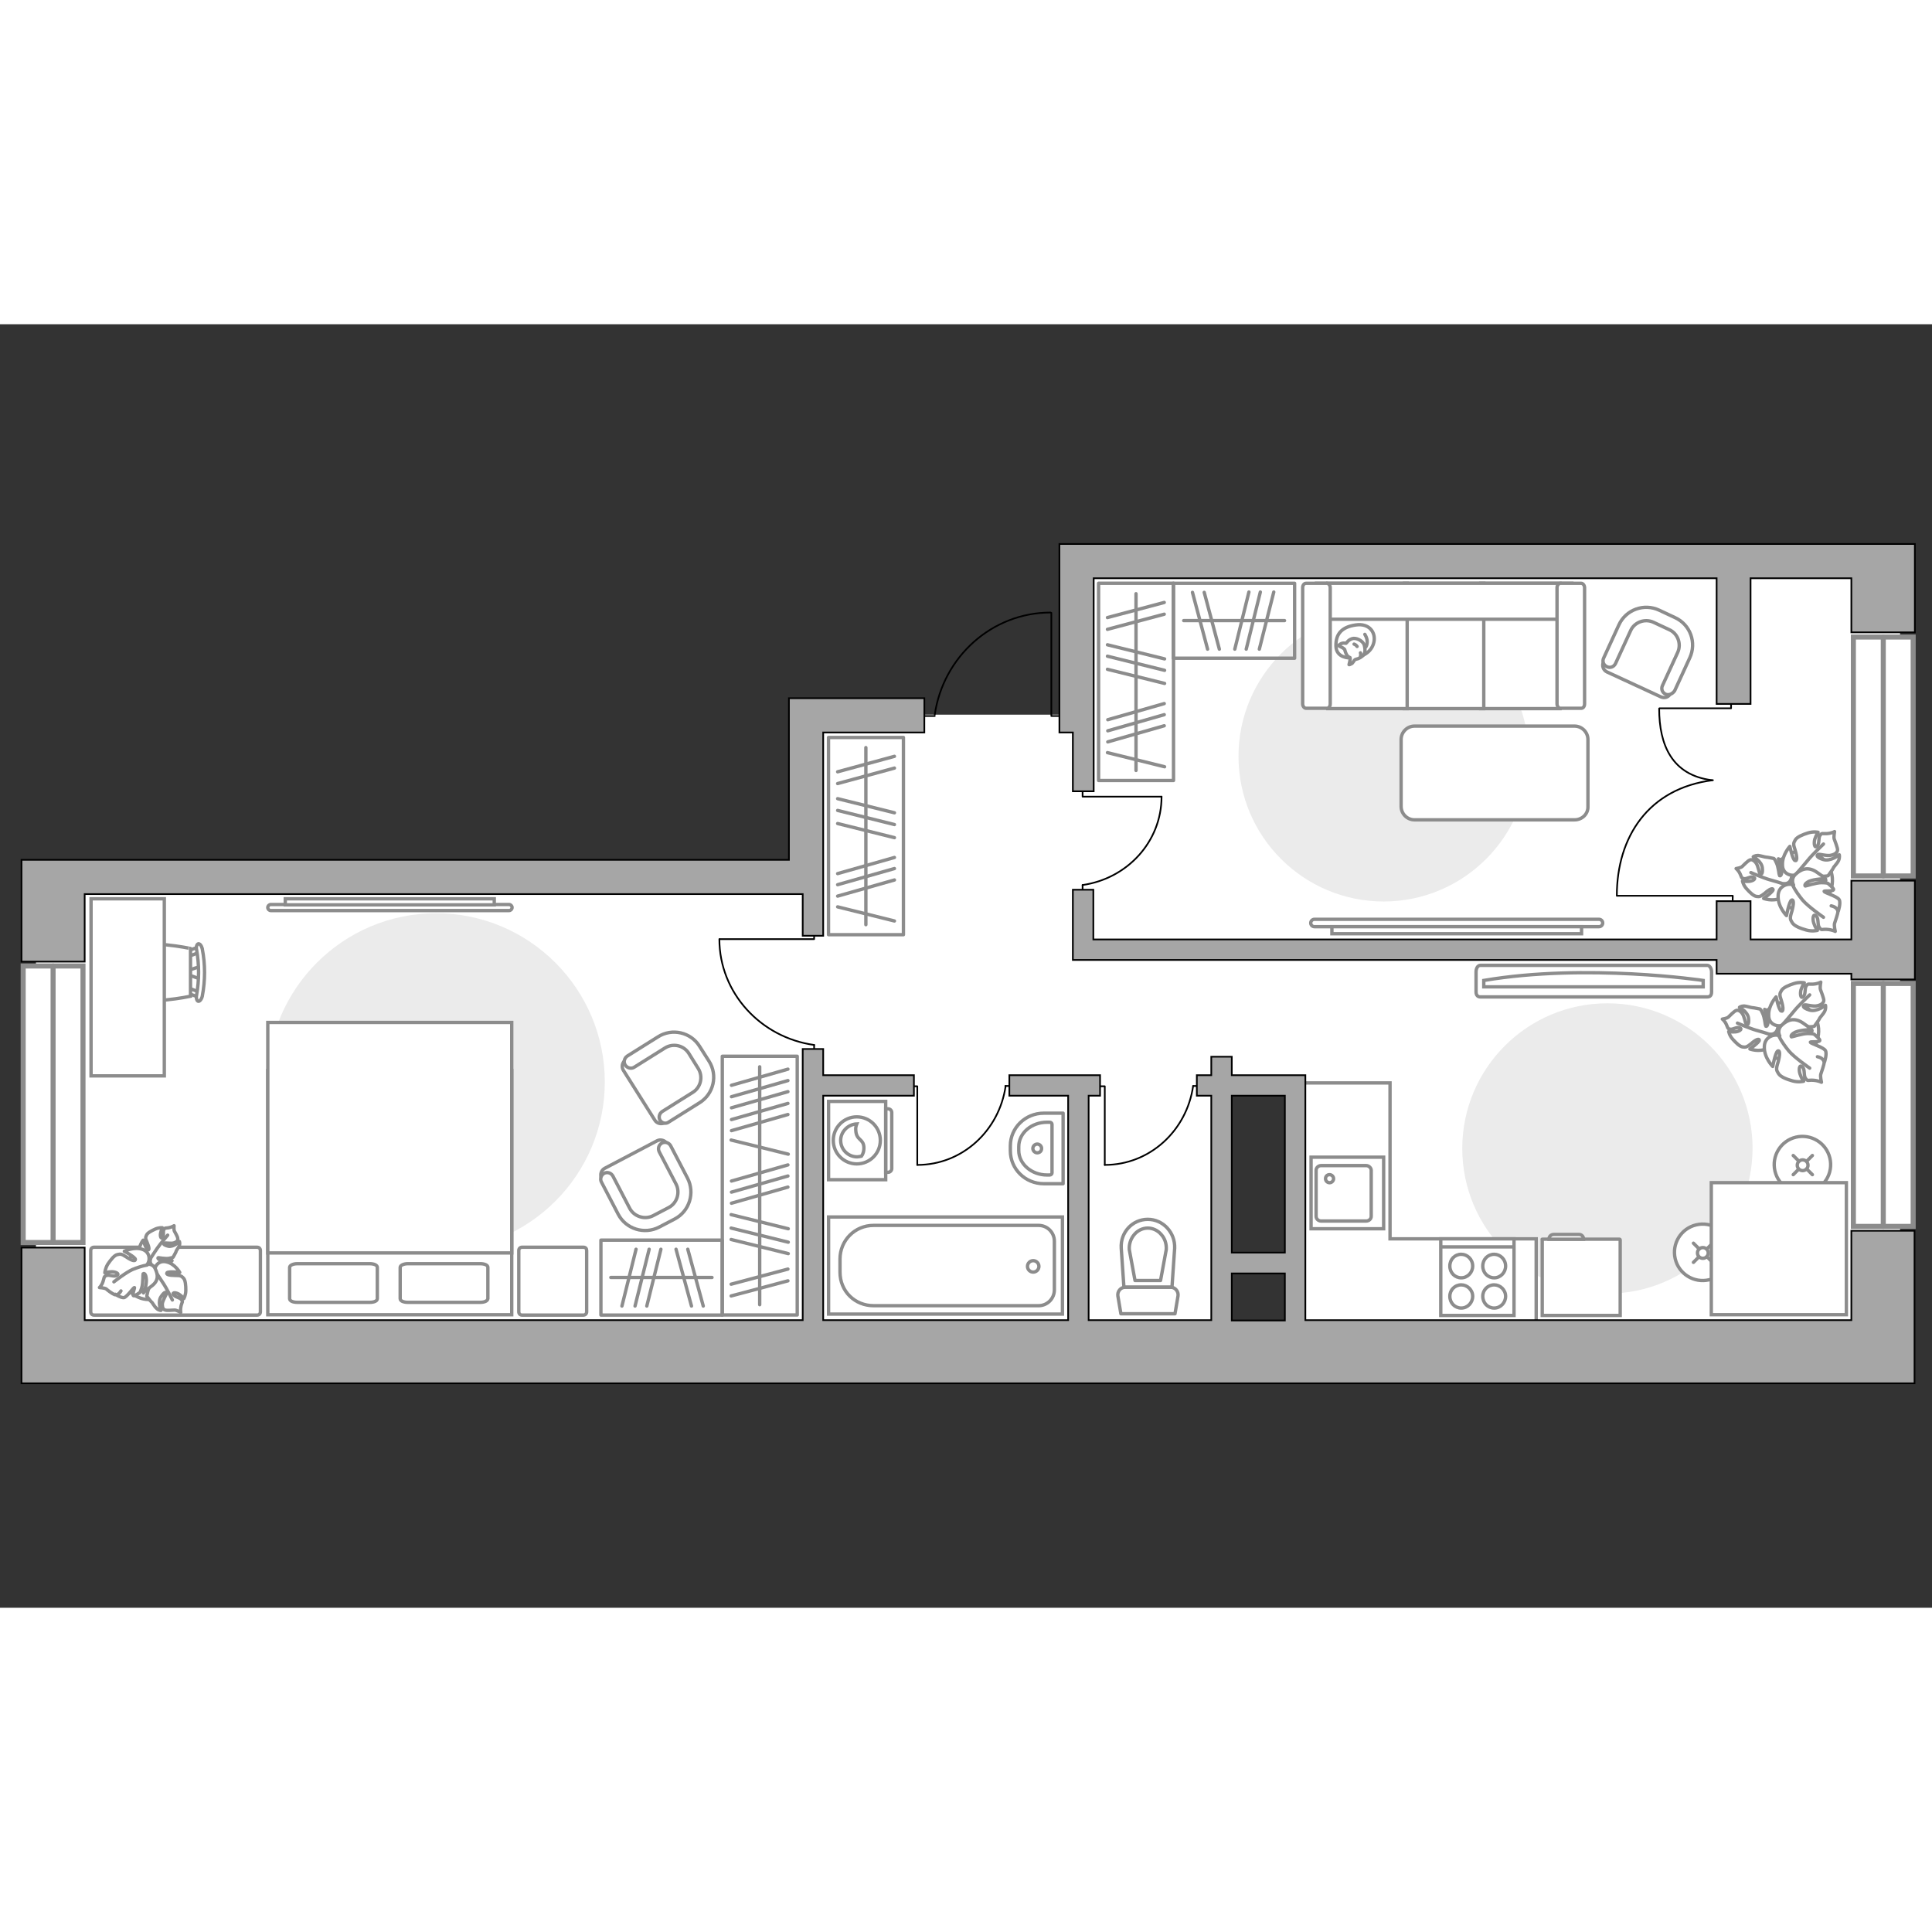 <?xml version="1.0" encoding="utf-8"?>
<!-- Generator: Adobe Illustrator 24.1.2, SVG Export Plug-In . SVG Version: 6.00 Build 0)  -->
<svg version="1.1" xmlns="http://www.w3.org/2000/svg" xmlns:xlink="http://www.w3.org/1999/xlink" x="0px" y="0px"
	 viewBox="0 0 575 382" style="enable-background:new 0 0 575 382;" xml:space="preserve" width="200" height="200">
<rect x="0" y="0" width="575" height="382" fill="#333333" stroke="none"/>
<style type="text/css">
	.st0{fill:#FFFFFF;}
	.st1{fill:#EBEBEB;}
	.st2{fill:#FFFFFF;stroke:#8C8C8C;stroke-miterlimit:10;}
	.st3{fill:none;stroke:#8C8C8C;stroke-linecap:round;stroke-linejoin:round;stroke-miterlimit:10;}
	.st4{fill:#FFFFFF;stroke:#8C8C8C;stroke-linecap:round;stroke-linejoin:round;stroke-miterlimit:10;}
	.st5{fill:none;stroke:#000000;stroke-width:0.5;stroke-linecap:round;stroke-linejoin:round;stroke-miterlimit:10;}
	.st6{fill:#FFFFFF;stroke:#8C8C8C;stroke-linecap:round;stroke-miterlimit:10;}
	.st7{fill-rule:evenodd;clip-rule:evenodd;fill:#FFFFFF;fill-opacity:0.1;stroke:#8C8C8C;stroke-miterlimit:10;}
	.st8{fill:#FFFFFF;stroke:#8C8C8C;stroke-width:1.5;stroke-linecap:round;stroke-miterlimit:10;}
	.st9{fill:#A6A6A6;stroke:#000000;stroke-width:0.5;stroke-miterlimit:10;}
</style>
<g id="bg_1_">
	<polygon class="st0" points="384.2,70 384.2,72.7 322.4,72.7 322.4,116.2 242.4,116.2 242.4,165.6 10.7,165.6 10.7,307.6 
		242.4,307.6 242.4,309 364.6,309 364.6,229.6 384.2,229.6 384.2,307.6 565.5,307.6 565.5,70 	"/>
</g>
<g id="furniture_1_">
	<path id="Vector_2_" class="st1" d="M478.4,288.5c-23.8,0-43.2-19.3-43.2-43.2c0-23.8,19.3-43.2,43.2-43.2
		c23.8,0,43.2,19.3,43.2,43.2C521.5,269.2,502.2,288.5,478.4,288.5z"/>
	<path id="Vector_3_" class="st1" d="M411.8,171.8c-23.8,0-43.2-19.3-43.2-43.2c0-23.8,19.3-43.2,43.2-43.2
		c23.8,0,43.2,19.3,43.2,43.2C454.9,152.5,435.6,171.8,411.8,171.8z"/>
	<g>
		<path id="Vector_52_3_" class="st2" d="M494.3,110.9l-16-7.4c-1.1-0.5-1.6-1.8-1.1-2.9l5.1-11c1.8-4,6.6-5.8,10.7-4l5.3,2.5
			c4,1.8,5.8,6.6,4,10.7l-5.1,11C496.7,111,495.4,111.4,494.3,110.9z"/>
		<path id="Vector_53_3_" class="st2" d="M495.7,110.1c-1-0.5-1.4-1.6-0.9-2.6l4.5-9.8c1.2-2.6,0-5.7-2.5-6.8l-4.7-2.2
			c-2.6-1.2-5.7,0-6.8,2.5l-4.5,9.8c-0.5,1-1.6,1.4-2.6,0.9c-1-0.5-1.4-1.6-0.9-2.6l4.5-9.8c2.1-4.6,7.5-6.5,12-4.4l4.7,2.2
			c4.6,2.1,6.5,7.5,4.4,12l-4.5,9.8C497.7,110.1,496.6,110.5,495.7,110.1z"/>
	</g>
	<g>
		<path id="Vector_52_4_" class="st2" d="M180,251.2l15.6-8.2c1-0.5,2.4-0.1,2.9,0.9l5.6,10.8c2.1,3.9,0.5,8.8-3.4,10.9l-5.2,2.7
			c-3.9,2.1-8.8,0.5-10.9-3.4l-5.6-10.8C178.5,253,179,251.7,180,251.2z"/>
		<path id="Vector_53_4_" class="st2" d="M179.8,252.7c1-0.5,2.1-0.1,2.6,0.8l5,9.6c1.3,2.5,4.5,3.5,7,2.2l4.6-2.4
			c2.5-1.3,3.5-4.5,2.2-7l-5-9.6c-0.5-1-0.1-2.1,0.8-2.6c1-0.5,2.1-0.1,2.6,0.8l5,9.6c2.3,4.4,0.6,9.9-3.8,12.2l-4.6,2.4
			c-4.4,2.3-9.9,0.6-12.2-3.8l-5-9.6C178.5,254.4,178.9,253.2,179.8,252.7z"/>
	</g>
	<g>
		<path id="Vector_52_5_" class="st2" d="M194.9,236.9l-9.4-14.9c-0.6-1-0.3-2.4,0.7-3l10.3-6.5c3.7-2.4,8.7-1.2,11.1,2.5l3.1,5
			c2.4,3.7,1.2,8.7-2.5,11.1l-10.3,6.5C196.9,238.2,195.5,237.9,194.9,236.9z"/>
		<path id="Vector_53_5_" class="st2" d="M196.5,237c-0.6-0.9-0.3-2.1,0.6-2.7l9.1-5.7c2.4-1.5,3.1-4.7,1.6-7.1L205,217
			c-1.5-2.4-4.7-3.1-7.1-1.6l-9.1,5.7c-0.9,0.6-2.1,0.3-2.7-0.6c-0.6-0.9-0.3-2.1,0.6-2.7l9.1-5.7c4.2-2.7,9.8-1.4,12.4,2.8l2.8,4.4
			c2.7,4.2,1.4,9.8-2.8,12.4l-9.1,5.7C198.2,238.1,197.1,237.8,196.5,237z"/>
	</g>
	<g>
		
			<rect x="308.7" y="95.3" transform="matrix(-1.836970e-16 1 -1 -1.836970e-16 444.56 -231.613)" class="st3" width="58.7" height="22.3"/>
		<line class="st3" x1="329.7" y1="117.7" x2="346.5" y2="112.9"/>
		<line class="st3" x1="329.7" y1="121" x2="346.5" y2="116.2"/>
		<line class="st3" x1="329.7" y1="124.3" x2="346.5" y2="119.5"/>
		<line class="st3" x1="329.6" y1="87.3" x2="346.5" y2="82.8"/>
		<line class="st3" x1="329.6" y1="90.8" x2="346.5" y2="86.3"/>
		<line class="st3" x1="329.6" y1="95.4" x2="346.6" y2="99.6"/>
		<line class="st3" x1="329.6" y1="102.7" x2="346.6" y2="106.9"/>
		<line class="st3" x1="329.6" y1="127.5" x2="346.6" y2="131.7"/>
		<line class="st3" x1="329.6" y1="98.8" x2="346.6" y2="103"/>
		<line class="st3" x1="338.1" y1="80.2" x2="338.1" y2="132.8"/>
	</g>
	<g>
		
			<rect x="228.4" y="141.2" transform="matrix(-1.836970e-16 1 -1 -1.836970e-16 410.08 -105.416)" class="st3" width="58.7" height="22.3"/>
		<line class="st3" x1="249.3" y1="163.5" x2="266.2" y2="158.7"/>
		<line class="st3" x1="249.3" y1="166.8" x2="266.2" y2="162"/>
		<line class="st3" x1="249.3" y1="170.2" x2="266.2" y2="165.4"/>
		<line class="st3" x1="249.3" y1="133.2" x2="266.2" y2="128.6"/>
		<line class="st3" x1="249.3" y1="136.7" x2="266.2" y2="132.1"/>
		<line class="st3" x1="249.3" y1="141.2" x2="266.2" y2="145.4"/>
		<line class="st3" x1="249.3" y1="148.6" x2="266.2" y2="152.8"/>
		<line class="st3" x1="249.3" y1="173.4" x2="266.2" y2="177.6"/>
		<line class="st3" x1="249.3" y1="144.7" x2="266.2" y2="148.9"/>
		<line class="st3" x1="257.7" y1="126" x2="257.7" y2="178.7"/>
	</g>
	<g>
		<rect x="349.2" y="77.1" class="st3" width="36.1" height="22.3"/>
		<line class="st3" x1="359.4" y1="96.7" x2="354.9" y2="79.8"/>
		<line class="st3" x1="362.9" y1="96.7" x2="358.4" y2="79.8"/>
		<line class="st3" x1="367.5" y1="96.7" x2="371.7" y2="79.7"/>
		<line class="st3" x1="374.8" y1="96.7" x2="379.1" y2="79.7"/>
		<line class="st3" x1="370.9" y1="96.7" x2="375.1" y2="79.7"/>
		<line class="st3" x1="352.3" y1="88.2" x2="382.3" y2="88.2"/>
	</g>
	<g>
		
			<rect x="187.6" y="245.3" transform="matrix(6.123234e-17 -1 1 6.123234e-17 -30.327 482.466)" class="st3" width="77" height="22.3"/>
		<line class="st3" x1="234.5" y1="256.8" x2="217.7" y2="261.6"/>
		<line class="st3" x1="234.5" y1="253.5" x2="217.7" y2="258.3"/>
		<line class="st3" x1="234.5" y1="250.2" x2="217.7" y2="255"/>
		<line class="st3" x1="234.5" y1="228.4" x2="217.7" y2="233.2"/>
		<line class="st3" x1="234.5" y1="225.1" x2="217.7" y2="229.9"/>
		<line class="st3" x1="234.5" y1="235.2" x2="217.7" y2="240"/>
		<line class="st3" x1="234.5" y1="231.9" x2="217.7" y2="236.7"/>
		<line class="st3" x1="234.5" y1="221.7" x2="217.7" y2="226.5"/>
		<line class="st3" x1="234.5" y1="284.7" x2="217.6" y2="289.2"/>
		<line class="st3" x1="234.5" y1="281.2" x2="217.6" y2="285.7"/>
		<line class="st3" x1="234.6" y1="276.6" x2="217.6" y2="272.4"/>
		<line class="st3" x1="234.6" y1="269.2" x2="217.6" y2="265"/>
		<line class="st3" x1="234.6" y1="247" x2="217.6" y2="242.8"/>
		<line class="st3" x1="234.6" y1="273.2" x2="217.6" y2="269"/>
		<line class="st3" x1="226.1" y1="291.8" x2="226.1" y2="221"/>
	</g>
	<g>
		
			<rect x="178.8" y="272.6" transform="matrix(-1 -1.224647e-16 1.224647e-16 -1 393.745 567.489)" class="st3" width="36.1" height="22.3"/>
		<line class="st3" x1="204.7" y1="275.3" x2="209.3" y2="292.2"/>
		<line class="st3" x1="201.2" y1="275.3" x2="205.8" y2="292.2"/>
		<line class="st3" x1="196.7" y1="275.3" x2="192.5" y2="292.2"/>
		<line class="st3" x1="189.3" y1="275.3" x2="185.1" y2="292.2"/>
		<line class="st3" x1="193.2" y1="275.3" x2="189" y2="292.2"/>
		<line class="st3" x1="211.9" y1="283.7" x2="181.8" y2="283.7"/>
	</g>
	<g>
		<path id="Vector_60_4_" class="st2" d="M527.7,164.6c0.6-4.9,4.9-8.4,9.8-7.8c4.9,0.6,8.4,4.9,7.8,9.8c-0.6,4.9-4.9,8.4-9.8,7.8
			C530.7,173.8,527.2,169.4,527.7,164.6z"/>
		<path class="st4" d="M531,166.5c0,0,1.6,0.2,2.1-1.5c0.5-1.7,0.6-3.4-1.5-4.6c-2.1-1.3-2.3-1.3-2.3-1.3s1,2.4,1,3.8
			c-0.1,1.4-0.6,1.3-0.7,1.2c-0.1-0.1-0.3-2.6-0.9-3.8c-0.5-1.2-0.8-1.3-0.8-1.3s-1.9-0.4-2.3-0.4c-0.3,0-1.5-0.4-2.4-0.5
			c-0.9,0-1.4,0.4-1.4,0.4s2.5,1.3,2.7,3.3c0.2,2-0.4,2-0.7,1.7c-0.3-0.3-0.5-2.3-1.2-3.2c-0.7-0.9-1.4-1.1-1.9-0.8
			c-0.5,0.2-1.8,1.5-2.2,1.9c-0.4,0.4-1.8,0.6-1.8,0.6s0.7,0.5,1.2,1.6c0.5,1.1,0.3,1.2,1.1,1.4c0.9,0.2,2-0.8,2.9-0.4
			c0.9,0.4-0.2,1.1-1.3,1.2c-1.1,0.1-2-0.1-2-0.1s0.2,1.2,1.2,2.3c1,1.1,2.1,2.2,3,2.3c0.9,0.1,1.1,0.1,2.5-1c1.3-1.2,2.4-1.6,2.4-1
			c0,0.6-2.8,2.6-2.8,2.6s2.7,1,5-0.1C532.4,169.8,531.9,167.3,531,166.5z"/>
		<path class="st3" d="M521.1,163.2c0,0,3.7,1.6,5.5,2.1c1.2,0.3,3.4,1,4.3,1.3c1.3,0.4,2.8,0.4,4.1,0"/>
		<path class="st4" d="M534.6,163.8c0,0-0.9,1.6,0.6,3c1.5,1.3,3.3,2.2,5.7,0.5c2.3-1.7,2.5-1.8,2.5-1.8s-3.1,0-4.5-0.7
			c-1.5-0.7-1.2-1.3-1-1.3c0.1,0,2.9,0.8,4.4,0.8c1.5,0,1.8-0.2,1.8-0.2s1.4-1.9,1.5-2.2c0.1-0.4,1.2-1.4,1.6-2.3
			c0.4-0.9,0.2-1.7,0.2-1.7s-2.6,2.1-4.8,1.4c-2.2-0.7-1.9-1.3-1.5-1.5c0.5-0.2,2.7,0.6,4,0.2c1.3-0.3,1.8-1,1.8-1.6
			c0-0.6-0.8-2.6-1-3.2c-0.2-0.6,0.1-2.2,0.1-2.2s-0.8,0.5-2.3,0.6c-1.4,0.1-1.4-0.3-2,0.5c-0.6,0.8-0.1,2.5-0.9,3.2
			c-0.8,0.8-1-0.8-0.7-2c0.4-1.2,1-2.1,1-2.1s-1.4-0.3-3,0.2c-1.6,0.5-3.3,1.2-3.8,2.1c-0.5,0.9-0.7,1.1,0,3.1c0.6,2,0.6,3.3-0.1,3
			c-0.7-0.3-1.5-4.2-1.5-4.2s-2.3,2.5-2.2,5.4C530.4,163.7,533.3,164.4,534.6,163.8z"/>
		<path class="st3" d="M542.7,154.7c0,0-3.4,3.2-4.8,5c-0.9,1.1-2.7,3.2-3.4,4c-1,1.3-1.7,2.8-1.9,4.4"/>
		<g>
			<path class="st4" d="M545,173.1c1.4,0.3,1.9,1,2,1.7c0,0.7-0.8,2.8-1,3.5c-0.2,0.7,0.2,2.4,0.2,2.4s-0.9-0.5-2.5-0.6
				c-1.6-0.1-1.5,0.4-2.2-0.5c-0.7-0.9-0.1-2.7-1-3.5c-0.9-0.8-1.1,0.8-0.7,2.1c0.4,1.3,1.1,2.2,1.1,2.2s-1.5,0.4-3.3-0.1
				c-1.8-0.5-3.6-1.2-4.2-2.2c-0.6-1-0.8-1.2-0.1-3.4c0.6-2.2,0.6-3.6-0.1-3.3c-0.7,0.3-1.5,4.6-1.5,4.6s-2.6-2.6-2.5-5.8
				c0-3.2,3.2-4,4.6-3.3c0,0-1-1.7,0.6-3.2c1.6-1.5,3.6-2.4,6.2-0.7c2.6,1.8,2.7,2,2.7,2s-3.3,0.1-4.9,0.8c-1.6,0.8-1.2,1.4-1.1,1.4
				c0.2,0,3.2-1,4.8-1c1.6,0,1.9,0.2,1.9,0.2s1.9,1.5,1.7,1.9c-0.3,0.6-2.9,0.2-2.8,0.5c0.1,0.4,4,1.5,4.5,2.5
				c0.5,1-0.3,3.4-0.3,3.4"/>
			<path class="st3" d="M542.7,176.5c0,0-4.6-3.2-6.2-5.1c-1-1.2-2.3-3-3-4.5"/>
		</g>
	</g>
	<g>
		<path id="Vector_60_5_" class="st2" d="M523.6,209.4c0.6-4.9,4.9-8.4,9.8-7.8c4.9,0.6,8.4,4.9,7.8,9.8c-0.6,4.9-4.9,8.4-9.8,7.8
			C526.6,218.6,523.1,214.3,523.6,209.4z"/>
		<path class="st4" d="M526.9,211.3c0,0,1.6,0.2,2.1-1.5c0.5-1.7,0.6-3.4-1.5-4.6c-2.1-1.3-2.3-1.3-2.3-1.3s1,2.4,1,3.8
			c-0.1,1.4-0.6,1.3-0.7,1.2c-0.1-0.1-0.3-2.6-0.9-3.8c-0.5-1.2-0.8-1.3-0.8-1.3s-1.9-0.4-2.3-0.4c-0.3,0-1.5-0.4-2.4-0.5
			c-0.9,0-1.4,0.4-1.4,0.4s2.5,1.3,2.7,3.3c0.2,2-0.4,2-0.7,1.7c-0.3-0.3-0.5-2.3-1.2-3.2c-0.7-0.9-1.4-1.1-1.9-0.8
			c-0.5,0.2-1.8,1.5-2.2,1.9c-0.4,0.4-1.8,0.6-1.8,0.6s0.7,0.5,1.2,1.6c0.5,1.1,0.3,1.2,1.1,1.4c0.9,0.2,2-0.8,2.9-0.4
			c0.9,0.4-0.2,1.1-1.3,1.2c-1.1,0.1-2-0.1-2-0.1s0.2,1.2,1.2,2.3c1,1.1,2.1,2.2,3,2.3c0.9,0.1,1.1,0.1,2.5-1c1.3-1.2,2.4-1.6,2.4-1
			c0,0.6-2.8,2.6-2.8,2.6s2.7,1,5-0.1C528.3,214.6,527.9,212.1,526.9,211.3z"/>
		<path class="st3" d="M517.1,208c0,0,3.7,1.6,5.5,2.1c1.2,0.3,3.4,1,4.3,1.3c1.3,0.4,2.8,0.4,4.1,0"/>
		<path class="st4" d="M530.5,208.6c0,0-0.9,1.6,0.6,3c1.5,1.3,3.3,2.2,5.7,0.5c2.3-1.7,2.5-1.8,2.5-1.8s-3.1,0-4.5-0.7
			c-1.5-0.7-1.2-1.3-1-1.3c0.1,0,2.9,0.8,4.4,0.8c1.5,0,1.8-0.2,1.8-0.2s1.4-1.9,1.5-2.2c0.1-0.4,1.2-1.4,1.6-2.3
			c0.4-0.9,0.2-1.7,0.2-1.7s-2.6,2.1-4.8,1.4c-2.2-0.7-1.9-1.3-1.5-1.5c0.5-0.2,2.7,0.6,4,0.2c1.3-0.3,1.8-1,1.8-1.6
			c0-0.6-0.8-2.6-1-3.2c-0.2-0.6,0.1-2.2,0.1-2.2s-0.8,0.5-2.3,0.6c-1.4,0.1-1.4-0.3-2,0.5c-0.6,0.8-0.1,2.5-0.9,3.2
			c-0.8,0.8-1-0.8-0.7-2c0.4-1.2,1-2.1,1-2.1s-1.4-0.3-3,0.2c-1.6,0.5-3.3,1.2-3.8,2.1c-0.5,0.9-0.7,1.1,0,3.1c0.6,2,0.6,3.3-0.1,3
			c-0.7-0.3-1.5-4.2-1.5-4.2s-2.3,2.5-2.2,5.4C526.3,208.5,529.2,209.2,530.5,208.6z"/>
		<path class="st3" d="M538.6,199.6c0,0-3.4,3.2-4.8,5c-0.9,1.1-2.7,3.2-3.4,4c-1,1.3-1.7,2.8-1.9,4.4"/>
		<g>
			<path class="st4" d="M540.9,218c1.4,0.3,1.9,1,2,1.7c0,0.7-0.8,2.8-1,3.5c-0.2,0.7,0.2,2.4,0.2,2.4s-0.9-0.5-2.5-0.6
				c-1.6-0.1-1.5,0.4-2.2-0.5c-0.7-0.9-0.1-2.7-1-3.5c-0.9-0.8-1.1,0.8-0.7,2.1c0.4,1.3,1.1,2.2,1.1,2.2s-1.5,0.4-3.3-0.1
				c-1.8-0.5-3.6-1.2-4.2-2.2c-0.6-1-0.8-1.2-0.1-3.4c0.6-2.2,0.6-3.6-0.1-3.3c-0.7,0.3-1.5,4.6-1.5,4.6s-2.6-2.6-2.5-5.8
				c0-3.2,3.2-4,4.6-3.3c0,0-1-1.7,0.6-3.2c1.6-1.5,3.6-2.4,6.2-0.7c2.6,1.8,2.7,2,2.7,2s-3.3,0.1-4.9,0.8c-1.6,0.8-1.2,1.4-1.1,1.4
				c0.2,0,3.2-1,4.8-1c1.6,0,1.9,0.2,1.9,0.2s1.9,1.5,1.7,1.9c-0.3,0.6-2.9,0.2-2.8,0.5c0.1,0.4,4,1.5,4.5,2.5
				c0.5,1-0.3,3.4-0.3,3.4"/>
			<path class="st3" d="M538.6,221.4c0,0-4.6-3.2-6.2-5.1c-1-1.2-2.3-3-3-4.5"/>
		</g>
	</g>
	<g id="Group_31_5_">
		<path id="Vector_149_5_" class="st5" d="M214.2,183h28.1v-2.9"/>
		<path id="Vector_150_5_" class="st5" d="M242.3,217.5v-3"/>
		<path id="Vector_151_5_" class="st5" d="M242.3,214.5c-15.9-2.2-28.2-15.5-28.2-31.5"/>
	</g>
	<g id="Group_31_8_">
		<path id="Vector_149_8_" class="st5" d="M345.7,140.6h-23.5v-2.4"/>
		<path id="Vector_150_8_" class="st5" d="M322.2,169.4v-2.5"/>
		<path id="Vector_151_8_" class="st5" d="M322.2,166.9c13.3-1.9,23.5-12.9,23.5-26.3"/>
	</g>
	<g id="Group_31_6_">
		<path id="Vector_149_6_" class="st5" d="M328.8,250.2v-23.4h-2.4"/>
		<path id="Vector_150_6_" class="st5" d="M357.6,226.7h-2.5"/>
		<path id="Vector_151_6_" class="st5" d="M355.1,226.7c-1.9,13.3-12.9,23.5-26.3,23.5"/>
	</g>
	<g id="Group_31_7_">
		<path id="Vector_149_7_" class="st5" d="M273,250.2v-23.4h-2.4"/>
		<path id="Vector_150_7_" class="st5" d="M301.7,226.7h-2.5"/>
		<path id="Vector_151_7_" class="st5" d="M299.3,226.7c-1.9,13.3-12.9,23.5-26.3,23.5"/>
	</g>
	<g>
		<path id="Vector_8_2_" class="st2" d="M459.1,272.3h22.9c0.1,0,0.2,0.1,0.2,0.2V295l-23.2,0v-22.6
			C458.9,272.3,459,272.3,459.1,272.3z"/>
		<path id="Vector_9_2_" class="st2" d="M471.3,272.3H461c0-0.8,0.6-1.4,1.4-1.4h7.6C470.7,270.9,471.3,271.5,471.3,272.3z"/>
	</g>
	<polyline class="st2" points="387.4,225.8 413.7,225.8 413.7,272.2 457.2,272.2 457.2,297.1 	"/>
	<g>
		<g>
			<polyline class="st5" points="493.9,114.3 515.2,114.3 515.2,110.3 			"/>
			<path class="st5" d="M509.5,135.7c-11.9-1.5-15.7-10.5-15.7-21.3"/>
		</g>
		<g>
			<polyline class="st5" points="481.4,170.1 515.7,170.1 515.6,175 			"/>
			<path class="st5" d="M509.8,135.7c-19.2,2.4-28.6,16.9-28.6,34.4"/>
		</g>
	</g>
	<g>
		
			<ellipse transform="matrix(0.973 -0.23 0.23 0.973 -49.937 123.841)" class="st6" cx="506.8" cy="276.4" rx="8.4" ry="8.4"/>
		<line class="st6" x1="504" y1="279.2" x2="505.7" y2="277.5"/>
		<circle class="st6" cx="506.8" cy="276.4" r="1.6"/>
		<line class="st6" x1="508" y1="275.2" x2="509.7" y2="273.5"/>
		<line class="st6" x1="509.7" y1="279.2" x2="508" y2="277.5"/>
		<line class="st6" x1="505.7" y1="275.2" x2="504" y2="273.5"/>
	</g>
	<g>
		
			<ellipse transform="matrix(0.973 -0.23 0.23 0.973 -43.148 129.964)" class="st6" cx="536.5" cy="250.3" rx="8.4" ry="8.4"/>
		<line class="st6" x1="533.7" y1="253.1" x2="535.4" y2="251.4"/>
		<circle class="st6" cx="536.5" cy="250.3" r="1.6"/>
		<line class="st6" x1="537.7" y1="249.1" x2="539.4" y2="247.4"/>
		<line class="st6" x1="539.4" y1="253.1" x2="537.7" y2="251.4"/>
		<line class="st6" x1="535.4" y1="249.1" x2="533.7" y2="247.4"/>
	</g>
	<path id="Vector_4_" class="st1" d="M129.8,275.7c-27.7,0-50.2-22.5-50.2-50.2c0-27.7,22.5-50.2,50.2-50.2
		c27.7,0,50.2,22.5,50.2,50.2C180,253.2,157.5,275.7,129.8,275.7z"/>
	<g id="Group_10_2_">
		<g id="Group_11_2_">
			<path id="Vector_20_2_" class="st2" d="M59.7,191.1l-4,1.3v1.1l4,1.4V191.1z"/>
		</g>
		<g id="Group_12_2_">
			<path id="Vector_21_2_" class="st2" d="M55.8,198.5c0,0.4,0.2,0.7,0.4,0.7l3.2,1.2c0.3,0.1,0.6-0.1,0.7-0.6
				c0.1-0.4-0.1-0.9-0.4-0.9l-3.2-1.2c-0.3-0.1-0.6,0.1-0.7,0.6C55.8,198.4,55.8,198.5,55.8,198.5z"/>
		</g>
		<g id="Group_13_2_">
			<path id="Vector_22_2_" class="st2" d="M55.8,187.2c0,0.1,0,0.1,0,0.2c0.1,0.4,0.4,0.7,0.7,0.6l3.2-1.2c0.3-0.1,0.5-0.6,0.4-1
				c-0.1-0.4-0.4-0.7-0.7-0.6l-3.2,1.2C56,186.6,55.8,186.9,55.8,187.2z"/>
		</g>
		<path id="Vector_23_2_" class="st2" d="M40.1,185.8c-2.5,2.5-2.5,11.7,0,14.2c2.9,2.9,16.6,0,16.6,0v-14.2
			C56.8,185.8,43.1,182.9,40.1,185.8z"/>
		<path id="Vector_24_2_" class="st2" d="M58.5,186.1c0.8,4.5,0.8,9.1,0,13.6c-0.2,0.9,0.1,1.7,0.5,1.8c0.4,0.1,1-0.6,1.2-1.5
			c0.9-4.7,0.9-9.5,0-14.1c-0.2-0.9-0.7-1.6-1.2-1.5C58.6,184.5,58.3,185.3,58.5,186.1z"/>
	</g>
	<path id="Vector_36_2_" class="st2" d="M48.9,223.7V171H27.1v42.6v10.1L48.9,223.7z"/>
	<g>
		<path id="Vector_98_2_" class="st2" d="M79.7,222.1h72.6v72.7H79.7V222.1z"/>
		<path id="Vector_99_2_" class="st2" d="M152.3,207.8H79.7v68.6h64h8.6V267V207.8z"/>
		<path id="Vector_100_2_" class="st3" d="M110.1,291.1H88.5c-1.3,0-2.3-0.4-2.3-1.1v-9.3c0-0.6,1-1.1,2.3-1.1h21.5
			c1.3,0,2.3,0.4,2.3,1.1v9.3C112.3,290.7,111.3,291.1,110.1,291.1z"/>
		<path id="Vector_101_2_" class="st3" d="M142.9,291.1h-21.5c-1.3,0-2.3-0.4-2.3-1.1v-9.3c0-0.6,1-1.1,2.3-1.1h21.5
			c1.3,0,2.3,0.4,2.3,1.1v9.3C145.1,290.7,144.2,291.1,142.9,291.1z"/>
	</g>
	<path id="Vector_5_4_" class="st4" d="M174.6,275.7v18.2c0,0.6-0.4,1-1,1h-18.2c-0.6,0-1-0.4-1-1v-18.2c0-0.6,0.4-1,1-1h18.2
		C174.3,274.7,174.6,275.1,174.6,275.7z"/>
	<path id="Vector_5_3_" class="st4" d="M77.5,275.7v18.2c0,0.6-0.4,1-1,1H28c-0.6,0-1-0.4-1-1v-18.2c0-0.6,0.4-1,1-1h48.5
		C77.1,274.7,77.5,275.1,77.5,275.7z"/>
	<g>
		<path id="Vector_60_6_" class="st2" d="M47.2,276c3.8,1.6,5.5,6,3.8,9.8c-1.6,3.8-6,5.5-9.8,3.8c-3.8-1.6-5.5-6-3.8-9.8
			C39,276.1,43.4,274.4,47.2,276z"/>
		<path class="st4" d="M44.8,278.2c0,0-0.5,1.2,0.7,2.1c1.2,0.8,2.5,1.3,4.1-0.1c1.5-1.4,1.6-1.5,1.6-1.5s-2.2,0.2-3.3-0.1
			c-1.1-0.4-0.9-0.8-0.8-0.8c0.1,0,2.2,0.4,3.2,0.2c1.1-0.2,1.2-0.3,1.2-0.3s0.8-1.4,0.9-1.7c0-0.3,0.7-1.1,1-1.8
			c0.2-0.7,0-1.2,0-1.2s-1.7,1.7-3.3,1.4c-1.6-0.4-1.5-0.8-1.2-0.9c0.3-0.2,2,0.2,2.9-0.1c0.9-0.3,1.2-0.8,1.1-1.3
			c0-0.5-0.8-1.8-1-2.2c-0.2-0.4-0.1-1.6-0.1-1.6s-0.6,0.4-1.6,0.6c-1,0.2-1-0.1-1.4,0.5c-0.4,0.6,0.1,1.8-0.4,2.4
			c-0.5,0.6-0.8-0.5-0.6-1.3c0.2-0.9,0.5-1.6,0.5-1.6s-1-0.1-2.1,0.4c-1.1,0.5-2.3,1.1-2.6,1.8s-0.4,0.9,0.2,2.2
			c0.6,1.4,0.7,2.3,0.2,2.2c-0.5-0.1-1.4-2.9-1.4-2.9s-1.5,1.9-1.2,4C41.8,278.5,44,278.7,44.8,278.2z"/>
		<path class="st3" d="M49.9,271.1c0,0-2.2,2.6-3.1,3.9c-0.6,0.9-1.7,2.5-2.1,3.2c-0.6,1-1,2.1-1,3.3"/>
		<path class="st4" d="M46.1,281.7c0,0-1.1-1.1-2.5-0.2c-1.4,0.9-2.6,2.1-1.8,4.4c0.8,2.3,0.9,2.4,0.9,2.4s0.7-2.4,1.7-3.4
			c0.9-1,1.3-0.6,1.3-0.5c0,0.1-1.4,2.1-1.7,3.4c-0.3,1.2-0.3,1.5-0.3,1.5s1.2,1.6,1.4,1.7c0.3,0.2,0.8,1.3,1.5,1.9
			c0.6,0.6,1.3,0.6,1.3,0.6s-1.1-2.6,0.1-4.2c1.1-1.6,1.5-1.2,1.5-0.8c0,0.4-1.1,2-1.2,3.1c0,1.1,0.3,1.7,0.9,1.8
			c0.5,0.2,2.3,0,2.8,0c0.5,0,1.8,0.7,1.8,0.7s-0.2-0.8,0.1-2c0.3-1.2,0.6-1.1,0.1-1.8c-0.5-0.7-1.9-0.7-2.4-1.5
			c-0.4-0.8,0.9-0.6,1.7-0.1c0.9,0.6,1.4,1.3,1.4,1.3s0.6-1,0.6-2.5c0-1.4-0.1-3-0.7-3.6c-0.6-0.6-0.7-0.8-2.5-0.8
			c-1.7,0-2.8-0.3-2.4-0.8c0.4-0.5,3.8-0.1,3.8-0.1s-1.4-2.5-3.8-3.1C47.2,278.4,45.9,280.5,46.1,281.7z"/>
		<path class="st3" d="M51.3,290.4c0,0-1.7-3.5-2.8-5.1c-0.7-1-1.9-2.9-2.4-3.7c-0.7-1.1-1.8-2-3-2.6"/>
		<g>
			<path class="st4" d="M36,287.7c-0.6,1-1.3,1.3-1.9,1.1c-0.6-0.2-2.1-1.3-2.5-1.7c-0.5-0.3-2-0.4-2-0.4s0.7-0.6,1.1-1.9
				c0.4-1.2,0.1-1.3,1-1.7c0.9-0.3,2.2,0.5,3.1,0c0.9-0.5-0.4-1.1-1.5-1.1c-1.1,0-2.1,0.3-2.1,0.3s0.1-1.3,0.9-2.6
				c0.9-1.3,1.9-2.6,2.8-2.8c0.9-0.2,1.2-0.3,2.7,0.7c1.6,1.1,2.7,1.4,2.7,0.7c-0.1-0.7-3.3-2.4-3.3-2.4s2.8-1.4,5.3-0.6
				c2.5,0.8,2.4,3.5,1.5,4.5c0,0,1.6-0.4,2.4,1.3c0.8,1.7,1.1,3.5-1,5.1c-2.1,1.6-2.2,1.7-2.2,1.7s0.8-2.7,0.5-4.1
				c-0.2-1.5-0.8-1.3-0.9-1.2c-0.1,0.1,0,2.8-0.4,4.1c-0.4,1.3-0.6,1.5-0.6,1.5s-1.7,1.2-1.9,0.9c-0.4-0.4,0.5-2.4,0.3-2.4
				c-0.3,0-2.2,2.8-3.1,3c-0.9,0.1-2.6-1-2.6-1"/>
			<path class="st3" d="M33.9,285c0,0,3.7-2.9,5.6-3.7c1.2-0.5,3-1.1,4.3-1.3"/>
		</g>
	</g>
	<g>
		<path class="st2" d="M80.6,172.7c-0.5,0-0.9,0.4-0.9,0.9s0.4,0.9,0.9,0.9h70.9c0.5,0,0.9-0.4,0.9-0.9s-0.4-0.9-0.9-0.9H80.6z"/>
		<rect x="84.9" y="171" class="st2" width="62.2" height="1.8"/>
	</g>
	<g>
		<path class="st2" d="M475.9,179.3c0.6,0,1.1-0.5,1.1-1.1c0-0.6-0.5-1.1-1.1-1.1h-84.7c-0.6,0-1.1,0.5-1.1,1.1
			c0,0.6,0.5,1.1,1.1,1.1H475.9z"/>
		<rect x="396.4" y="179.3" class="st2" width="74.3" height="2.1"/>
	</g>
	
		<rect x="509.8" y="255" transform="matrix(6.123234e-17 -1 1 6.123234e-17 254.318 804.582)" class="st2" width="39.3" height="40.2"/>
	<g>
		<path id="Vector_90_1_" class="st2" d="M508.1,190.8c0.7,0,1.3,0.9,1.3,2v5.9c0,1.1-0.5,1.5-1.3,1.5h-67.5c-0.7,0-1.3-0.4-1.3-1.5
			v-5.9c0-1.1,0.5-2,1.3-2H508.1z"/>
		<path id="Vector_91_1_" class="st2" d="M441.6,197.2h65.3l0-1.9c0,0-34.7-5.2-65.3,0L441.6,197.2z"/>
	</g>
	<g>
		<path id="Vector_54_1_" class="st2" d="M464.3,77.1h-23.6v37.3h23.6V77.1z"/>
		<path id="Vector_55_1_" class="st2" d="M441.6,77.1h-23.6v37.3h23.6V77.1z"/>
		<path id="Vector_56_1_" class="st2" d="M418.8,77.1h-23.6v37.3h23.6V77.1z"/>
		<path id="Vector_57_1_" class="st2" d="M465.5,87.8l2.2-10.7h-75.9v10.7H465.5z"/>
		<path id="Vector_58_1_" class="st2" d="M463.4,78.4V113c0,0.7,0.5,1.3,1,1.3h6.2c0.6,0,1-0.6,1-1.3V78.4c0-0.7-0.5-1.3-1-1.3h-6.2
			C463.9,77.1,463.4,77.7,463.4,78.4z"/>
		<path id="Vector_59_1_" class="st2" d="M387.7,78.4V113c0,0.7,0.5,1.3,1,1.3h6.2c0.6,0,1-0.6,1-1.3V78.4c0-0.7-0.5-1.3-1-1.3h-6.2
			C388.1,77.1,387.7,77.7,387.7,78.4z"/>
		<g>
			<path class="st4" d="M401.7,99.3c0,0-4,0.1-4.1-3.5c-0.1-3.6,1.7-5.7,5.9-6.3c4.1-0.6,6,2.3,5.4,5.1
				C408.3,97.4,405.7,99.3,401.7,99.3z"/>
			<path class="st4" d="M400.2,96.8c0,0-0.4-0.5-1.2-0.8c-0.7-0.3-0.6-0.4-0.6-0.4s0.7-0.8,1.7-0.7c0.6,0.1,0.6,0,0.6,0
				s0.7-1.2,2.1-1.4c1.4-0.1,2.9,1,3.2,1.9c0.3,0.9,0.4,2.2-0.1,2.9c-0.5,0.7-1.6,1.3-2.3,1.4c-0.7,0.1-0.8,1.2-1.5,1.4
				c-0.6,0.3-0.6,0.2-0.6,0.2s0.5-1.8,0.3-2.1C401.6,99,400.8,99.2,400.2,96.8z"/>
			<path class="st4" d="M403.9,95.9c0,0-0.3-0.5-0.9-0.7"/>
			<path class="st4" d="M404.9,97.8c0,0,0.2,0.6,0,1"/>
			<path class="st3" d="M406.2,96.3c0,0,0.6-0.2,0.7-1.6c0.1-1.2-0.7-2.4-0.7-2.4"/>
		</g>
	</g>
	<path class="st2" d="M468.6,147.5H421c-2.2,0-4-1.8-4-4v-19.9c0-2.2,1.8-4,4-4h47.6c2.2,0,4,1.8,4,4v19.9
		C472.7,145.7,470.9,147.5,468.6,147.5z"/>
	<g>
		<g>
			<path class="st2" d="M263.6,254.6v-23.3h-17v23.3H263.6z"/>
			<path class="st7" d="M265.4,251.3v-16.7c0-0.6-0.5-1.1-1.1-1.1h-0.7v18.9h0.7C264.9,252.4,265.4,251.9,265.4,251.3z"/>
		</g>
		<g>
			<circle class="st2" cx="255" cy="242.9" r="7"/>
			<path class="st2" d="M257.1,244.8c-0.2-2.4-2.2-1.9-2.4-4.8c-0.1-0.9,0.1-1.5,0.3-2c-2.6,0.1-4.8,2.3-4.8,4.9
				c0,2.7,2.2,4.9,4.9,4.9c0.4,0,0.8-0.1,1.3-0.2C256.8,247.1,257.2,246,257.1,244.8z"/>
		</g>
	</g>
</g>
<g id="windows_1_">
	<g>
		<rect x="6.9" y="191" class="st8" width="17.8" height="82.3"/>
		<line class="st8" x1="15.8" y1="191" x2="15.8" y2="273.3"/>
	</g>
	<g>
		<rect x="551.6" y="196.2" class="st8" width="17.8" height="72.3"/>
		<line class="st8" x1="560.5" y1="196.2" x2="560.5" y2="268.5"/>
	</g>
	<g>
		<rect x="551.6" y="93.1" class="st8" width="17.8" height="71.1"/>
		<line class="st8" x1="560.5" y1="93.1" x2="560.5" y2="164.2"/>
	</g>
</g>
<g id="plan">
	<g id="Group_26_2_">
		<path id="Vector_130_2_" class="st3" d="M348.4,286.6h-13.5c-1.4,0-2.4,1.3-2.2,2.6l0.9,5.3h16.1l0.9-5.3
			C350.8,287.9,349.8,286.6,348.4,286.6z"/>
		<path id="Vector_131_2_" class="st3" d="M341.6,266.4c-4.6,0-8.2,3.9-7.9,8.6l0.8,11.6h14.3l0.8-11.6
			C349.8,270.4,346.2,266.4,341.6,266.4z"/>
		<path id="Vector_132_2_" class="st3" d="M337.8,284.6l-1.7-9.2c-0.1-1.6,0.4-3.2,1.5-4.5c1-1.2,2.5-1.9,4-1.9c1.5,0,3,0.7,4,1.9
			c1.1,1.2,1.6,2.8,1.5,4.5l-1.7,9.2H337.8z"/>
	</g>
	<g>
		<path id="Vector_133_2_" class="st3" d="M303.2,244.8v1.1c0,4,3.8,7.3,8.4,7.3h0.8c0.4,0,0.7-0.3,0.7-0.6v-14.5
			c0-0.3-0.3-0.6-0.7-0.6h-0.8C307,237.5,303.2,240.7,303.2,244.8z"/>
		<path id="Vector_134_2_" class="st3" d="M300.7,244.5v1.5c0,5.4,4.4,9.8,10,9.8h5.7v-21h-5.7C305.1,234.8,300.7,239.2,300.7,244.5
			z"/>
		<path class="st3" d="M310,245.3c0-0.7-0.6-1.3-1.3-1.3s-1.3,0.6-1.3,1.3c0,0.7,0.6,1.3,1.3,1.3S310,246.1,310,245.3z"/>
	</g>
	<g>
		<g>
			<path id="Vector_135_2_" class="st2" d="M246.6,294.6h69.6v-28.9h-69.6V294.6z"/>
			<path id="Vector_136_2_" class="st2" d="M250,278.2v3.9c0,5.8,4.5,10,10,10h49.1c2.6,0,4.7-2.1,4.7-4.7v-14.5
				c0-2.6-2.1-4.7-4.7-4.7H260C254.4,268.2,250,272.7,250,278.2z"/>
		</g>
		<circle class="st2" cx="307.5" cy="280.4" r="1.7"/>
	</g>
	<g>
		<path id="Vector_142_2_" class="st2" d="M450.6,295l-21.8,0l0-22.8l21.8,0L450.6,295z"/>
		<g id="Group_28_2_">
			<g id="Group_29_2_">
				<path id="Vector_143_2_" class="st2" d="M434.9,285.9c1.8,0,3.4,1.5,3.4,3.4c0,1.9-1.5,3.5-3.4,3.5c-1.9,0-3.4-1.5-3.4-3.5
					C431.5,287.4,433,285.9,434.9,285.9z"/>
				<path id="Vector_144_2_" class="st2" d="M434.9,276.8c1.8,0,3.4,1.5,3.4,3.5c0,1.9-1.5,3.5-3.4,3.5c-1.9,0-3.4-1.5-3.4-3.5
					C431.5,278.3,433,276.8,434.9,276.8z"/>
			</g>
			<g id="Group_30_2_">
				<path id="Vector_145_2_" class="st2" d="M444.7,285.9c1.8,0,3.4,1.5,3.4,3.4c0,1.9-1.5,3.5-3.4,3.5c-1.9,0-3.4-1.5-3.4-3.5
					C441.3,287.4,442.8,285.9,444.7,285.9z"/>
				<path id="Vector_146_2_" class="st2" d="M444.7,276.8c1.8,0,3.4,1.5,3.4,3.5c0,1.9-1.5,3.5-3.4,3.5c-1.9,0-3.4-1.5-3.4-3.5
					C441.3,278.3,442.8,276.8,444.7,276.8z"/>
			</g>
		</g>
		<path id="Vector_147_2_" class="st2" d="M428.9,274.6l21.5,0"/>
	</g>
	<g>
		<g id="Group_27_2_">
			<path id="Vector_140_2_" class="st2" d="M411.8,247.9v21.3h-21.6v-21.3H411.8z"/>
		</g>
		<path id="Vector_141_2_" class="st2" d="M391.7,265.5v-13.7c0-0.8,0.7-1.4,1.5-1.4h13.4c0.8,0,1.5,0.7,1.5,1.4v13.7
			c0,0.8-0.7,1.4-1.5,1.4h-13.4C392.4,266.9,391.7,266.3,391.7,265.5z"/>
		<path id="Vector_139_2_" class="st2" d="M396.9,254.3c0-0.7-0.6-1.2-1.2-1.2c-0.7,0-1.2,0.5-1.2,1.2c0,0.7,0.6,1.2,1.2,1.2
			C396.4,255.5,396.9,254.9,396.9,254.3z"/>
	</g>
	<g>
		<polyline class="st5" points="312.9,85.9 312.9,116.6 318.1,116.6 		"/>
		<line class="st5" x1="273.5" y1="116.6" x2="278.2" y2="116.6"/>
		<path class="st5" d="M278.2,116.2c2.5-17.2,17-30.4,34.5-30.4"/>
	</g>
	<g>
		<polygon class="st9" points="6.4,189.7 25.2,189.7 25.2,169.6 238.9,169.6 238.9,182 245,182 245,169.3 245,167.5 245,121.5 
			275.1,121.5 275.1,111.3 245,111.3 240.3,111.3 234.8,111.3 234.8,159.4 6.4,159.4 6.4,169.6 6.4,169.6 		"/>
		<path class="st9" d="M551,296.4H388.5v-72.9H386h-3.6h-15.8V218h-6.1v5.5h-4.3v6.1h4.3v66.8H324v-66.8h3.4v-6.1h-27v6.1h17.5v66.8
			H245v-66.8h27v-6.1h-27v-7.8h-6.1v80.7H25.2v-21.6H6.4v21.6v15.3v3.5H551h14.4h4.4v-45.4H551V296.4z M382.4,229.6v46.7h-15.8
			v-46.7H382.4z M366.6,282.5h15.8v14h-15.8V282.5z"/>
		<polygon class="st9" points="551,183.1 547.3,183.1 521,183.1 521,171.7 510.9,171.7 510.9,183.1 325.4,183.1 325.4,168.3 
			319.3,168.3 319.3,183.1 319.3,186 319.3,189.2 510.9,189.2 510.9,193.3 521,193.3 551,193.3 551,195 569.9,195 569.9,165.6 
			551,165.6 		"/>
		<polygon class="st9" points="555,65.4 551,65.4 325.5,65.4 319.3,65.4 315.3,65.4 315.3,121.5 319.3,121.5 319.3,139 325.5,139 
			325.5,121.5 325.5,121.5 325.5,75.6 510.9,75.6 510.9,113 521,113 521,75.6 551,75.6 551,91.7 569.9,91.7 569.9,65.4 		"/>
	</g>
</g>
<g id="points">
	<path id="r2" class="st3" d="M436.5,135.7"/>
	<path id="r1" class="st3" d="M119.9,229.9"/>
	<path id="b" class="st3" d="M533.4,126"/>
	<path id="k_1_" class="st3" d="M454.1,245.2"/>
	<path id="s1" class="st3" d="M283.8,258.3"/>
	<path id="s2" class="st3" d="M340.6,258.3"/>
	<path id="h_00000053515182544796624550000011899229686676332427_" class="st3" d="M294.2,154.7"/>
</g>
</svg>
